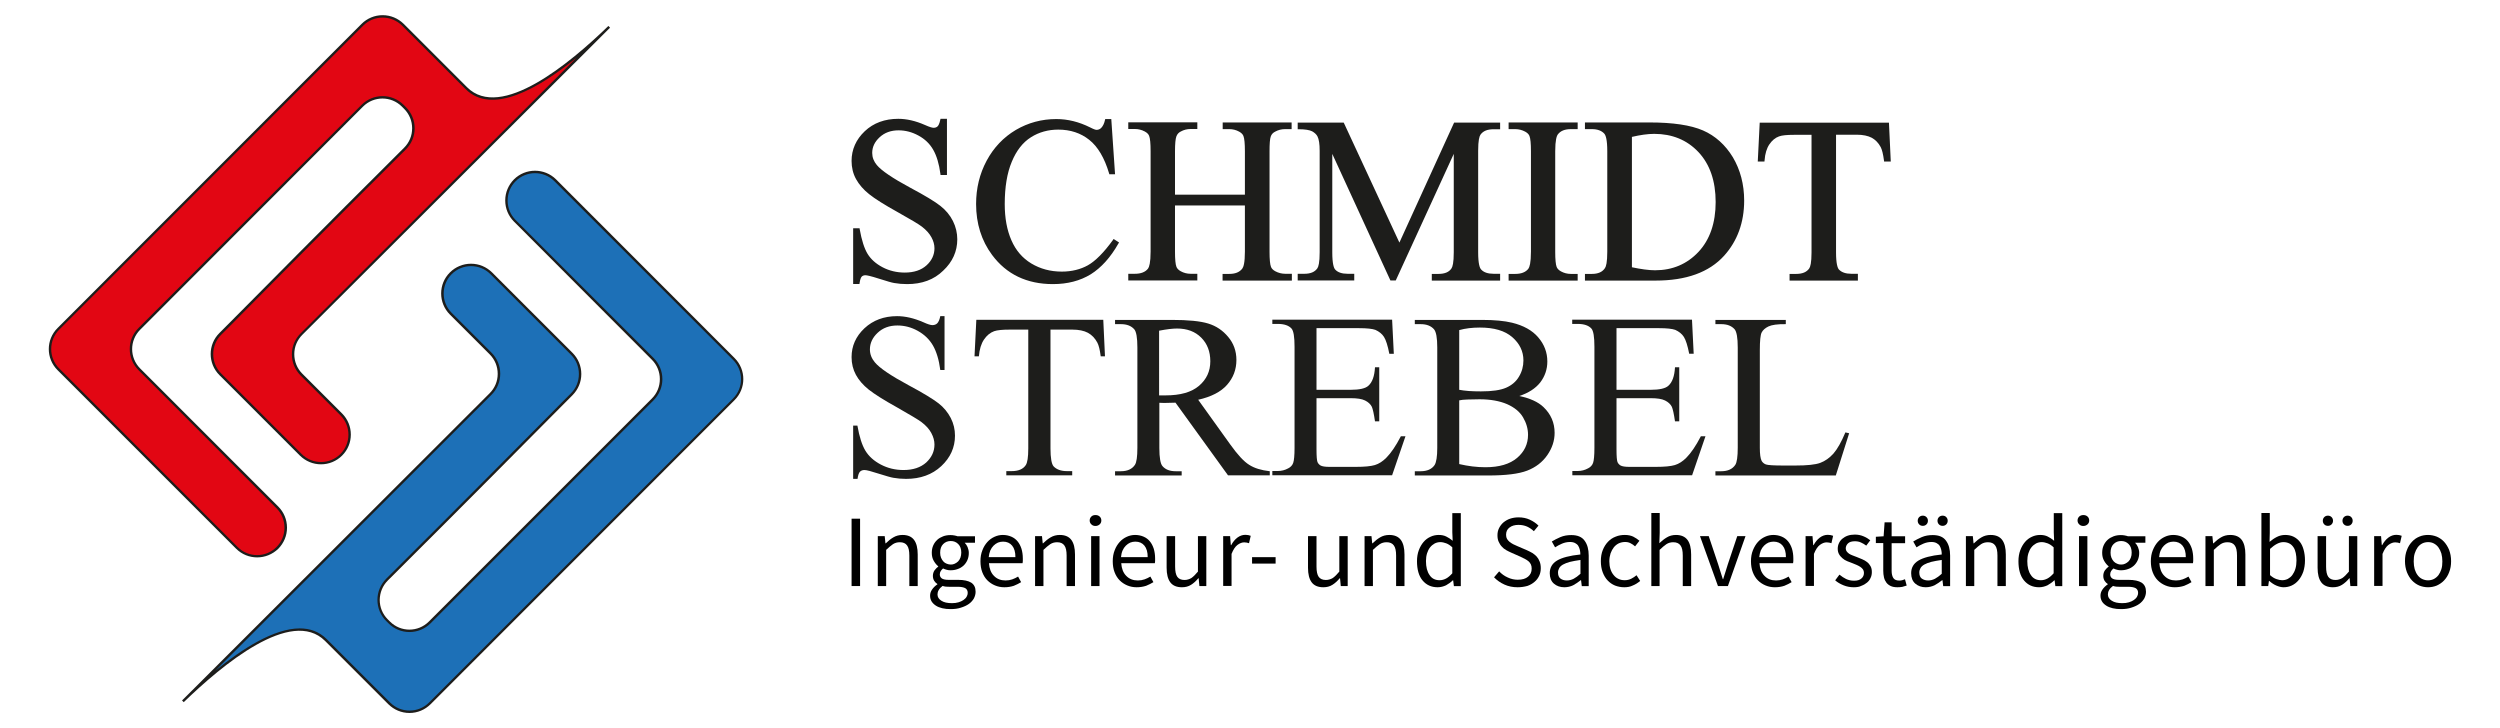 <?xml version="1.0" encoding="utf-8"?>
<svg xmlns="http://www.w3.org/2000/svg" height="60px" id="Ebene_1" style="enable-background:new 0 0 206 60;" version="1.1" viewBox="0 0 206 60" width="206px" x="0px" y="0px"> <style type="text/css"> .st0{fill:#E20613;} .st1{fill:#1D1D1B;} .st2{fill:#1D70B7;} </style> <g> <g> <g id="rot"> <g> <path class="st0" d="M22.85,45.15c0.92-0.92,0.92-2.41,0-3.34L11.48,30.43c-0.92-0.92-0.92-2.41,0-3.33L29.86,8.71 c0.92-0.92,2.41-0.92,3.33,0l0.19,0.19c0.92,0.92,0.92,2.42,0,3.34c-9.49,9.45-13.59,13.64-15.22,15.27 c-0.92,0.92-0.92,2.41,0,3.34l6.63,6.63c0.92,0.92,2.41,0.92,3.33,0l0,0c0.92-0.92,0.92-2.41,0-3.33l-3.28-3.28 c-0.93-0.93-0.92-2.43,0.01-3.35L50.19,2.21c-4.36,4.25-9.26,7.56-11.77,5.05L33.2,2.04c-0.92-0.92-2.41-0.92-3.33,0L4.81,27.09 c-0.92,0.92-0.92,2.41,0,3.33l14.71,14.72C20.44,46.06,21.93,46.06,22.85,45.15z"/> <path class="st1" d="M21.19,45.93c-0.63,0-1.26-0.24-1.74-0.72L4.74,30.5c-0.96-0.96-0.96-2.51,0-3.47L29.79,1.97 c0.46-0.46,1.08-0.72,1.74-0.72c0,0,0,0,0,0c0.66,0,1.27,0.26,1.74,0.72l5.22,5.22c2.77,2.77,8.48-1.98,11.64-5.05l0.14,0.14 L24.92,27.58c-0.43,0.43-0.67,0.99-0.67,1.6c0,0.61,0.23,1.18,0.66,1.61l3.28,3.28c0.96,0.96,0.96,2.52,0,3.47 c-0.46,0.46-1.08,0.72-1.74,0.72c-0.66,0-1.27-0.26-1.74-0.72l-6.63-6.63c-0.96-0.96-0.96-2.52,0-3.47 c0.42-0.42,1.02-1.02,1.83-1.84c2.23-2.25,6.37-6.44,13.39-13.43c0.43-0.43,0.66-0.99,0.66-1.6c0-0.6-0.23-1.17-0.66-1.6 l-0.19-0.19c-0.88-0.88-2.31-0.88-3.19,0L11.55,27.17c-0.88,0.88-0.88,2.31,0,3.19l11.38,11.38c0.46,0.46,0.72,1.08,0.72,1.74 c0,0.66-0.26,1.27-0.72,1.74l-0.07-0.07l0.07,0.07C22.44,45.69,21.82,45.93,21.19,45.93z M31.53,1.45c-0.6,0-1.17,0.23-1.6,0.66 L4.88,27.16C4,28.04,4,29.48,4.88,30.36l14.71,14.72c0.88,0.88,2.31,0.88,3.19,0c0.43-0.43,0.66-0.99,0.66-1.6 s-0.23-1.17-0.66-1.6L11.41,30.5c-0.96-0.96-0.96-2.52,0-3.47L29.79,8.64c0.96-0.96,2.51-0.96,3.47,0l0.19,0.19 c0.46,0.46,0.72,1.08,0.72,1.74c0,0.66-0.26,1.27-0.72,1.74c-7.02,6.99-11.16,11.18-13.39,13.43c-0.81,0.82-1.4,1.42-1.83,1.84 c-0.88,0.88-0.88,2.32,0,3.2l6.63,6.63c0.88,0.88,2.31,0.88,3.19,0c0.88-0.88,0.88-2.31,0-3.19l-3.28-3.28 c-0.47-0.47-0.72-1.09-0.72-1.74c0-0.66,0.26-1.28,0.73-1.74L47.52,4.74c-3.14,2.56-6.99,4.78-9.17,2.59l-5.22-5.22 C32.7,1.69,32.13,1.45,31.53,1.45C31.53,1.45,31.53,1.45,31.53,1.45z"/> </g> </g> <g id="blau"> <g> <path class="st2" d="M42.42,14.85c-0.92,0.92-0.92,2.41,0,3.34L53.8,29.57c0.92,0.92,0.92,2.41,0,3.33L35.41,51.29 c-0.92,0.92-2.41,0.92-3.33,0l-0.19-0.19c-0.92-0.92-0.92-2.42,0-3.34c9.49-9.45,13.59-13.64,15.22-15.27 c0.92-0.92,0.92-2.41,0-3.34l-6.63-6.63c-0.92-0.92-2.41-0.92-3.33,0l0,0c-0.92,0.92-0.92,2.41,0,3.33l3.28,3.28 c0.93,0.93,0.92,2.43-0.01,3.35L15.08,57.79c4.36-4.25,9.26-7.56,11.77-5.05l5.22,5.22c0.92,0.92,2.41,0.92,3.33,0l25.05-25.05 c0.92-0.92,0.92-2.41,0-3.33L45.75,14.86C44.83,13.94,43.34,13.94,42.42,14.85z"/> <path class="st1" d="M33.74,58.75C33.74,58.75,33.74,58.75,33.74,58.75c-0.66,0-1.27-0.26-1.74-0.72l-5.22-5.22 c-2.77-2.77-8.48,1.98-11.64,5.05l-0.14-0.14l25.34-25.31c0.43-0.43,0.67-0.99,0.67-1.6c0-0.61-0.23-1.18-0.66-1.61l-3.28-3.28 c-0.96-0.96-0.96-2.52,0-3.47c0.46-0.46,1.08-0.72,1.74-0.72c0.66,0,1.27,0.26,1.74,0.72l6.63,6.63 c0.46,0.46,0.72,1.08,0.72,1.74c0,0.66-0.26,1.27-0.72,1.74c-0.42,0.42-1.02,1.02-1.83,1.84c-2.23,2.25-6.37,6.44-13.39,13.43 c-0.43,0.43-0.66,0.99-0.67,1.6c0,0.6,0.23,1.17,0.66,1.6l0.19,0.19c0.88,0.88,2.31,0.88,3.19,0l18.38-18.38 c0.43-0.43,0.66-0.99,0.66-1.6c0-0.6-0.23-1.17-0.66-1.6L42.35,18.26c-0.46-0.46-0.72-1.08-0.72-1.74 c0-0.66,0.26-1.27,0.72-1.74l0,0c0.96-0.95,2.51-0.95,3.47,0L60.53,29.5c0.96,0.96,0.96,2.51,0,3.47L35.48,58.03 C35.01,58.49,34.4,58.75,33.74,58.75z M24.7,51.78c0.84,0,1.6,0.26,2.23,0.89l5.22,5.22c0.43,0.43,0.99,0.66,1.6,0.66 c0,0,0,0,0,0c0.6,0,1.17-0.23,1.6-0.66l25.05-25.05c0.88-0.88,0.88-2.31,0-3.19L45.68,14.93c-0.88-0.88-2.31-0.88-3.19,0l0,0 c-0.43,0.43-0.66,0.99-0.66,1.6c0,0.6,0.23,1.17,0.66,1.6L53.86,29.5c0.46,0.46,0.72,1.08,0.72,1.74c0,0.66-0.26,1.27-0.72,1.74 L35.48,51.36c-0.96,0.96-2.52,0.96-3.47,0l-0.19-0.19c-0.46-0.46-0.72-1.08-0.72-1.74c0-0.66,0.26-1.27,0.72-1.74 c7.02-6.99,11.16-11.18,13.39-13.43c0.81-0.82,1.4-1.42,1.83-1.84c0.43-0.43,0.66-0.99,0.66-1.6s-0.23-1.17-0.66-1.6l-6.63-6.63 c-0.88-0.88-2.31-0.88-3.19,0c-0.88,0.88-0.88,2.31,0,3.19l3.28,3.28c0.47,0.47,0.72,1.09,0.72,1.74c0,0.66-0.26,1.28-0.73,1.74 L17.75,55.26C19.99,53.43,22.6,51.78,24.7,51.78z"/> </g> </g> </g> <g> <g id="Strebel"> <path class="st1" d="M77.83,26.06v4.43h-0.35c-0.11-0.85-0.32-1.53-0.61-2.03c-0.29-0.5-0.71-0.9-1.25-1.2 c-0.54-0.3-1.1-0.44-1.68-0.44c-0.65,0-1.2,0.2-1.62,0.6c-0.43,0.4-0.64,0.86-0.64,1.37c0,0.39,0.14,0.75,0.41,1.07 c0.39,0.47,1.32,1.1,2.79,1.89c1.2,0.64,2.01,1.14,2.45,1.48c0.44,0.34,0.77,0.75,1.01,1.21c0.24,0.47,0.35,0.95,0.35,1.46 c0,0.97-0.38,1.81-1.13,2.51c-0.75,0.7-1.72,1.05-2.9,1.05c-0.37,0-0.72-0.03-1.05-0.09c-0.2-0.03-0.6-0.15-1.21-0.34 c-0.61-0.2-1-0.3-1.17-0.3c-0.16,0-0.28,0.05-0.37,0.14c-0.09,0.09-0.16,0.29-0.2,0.59H70.3v-4.39h0.35 c0.16,0.92,0.38,1.61,0.66,2.07c0.28,0.46,0.7,0.84,1.27,1.14c0.57,0.3,1.19,0.45,1.87,0.45c0.79,0,1.41-0.21,1.87-0.62 C76.77,37.69,77,37.2,77,36.63c0-0.32-0.09-0.63-0.26-0.95c-0.17-0.32-0.44-0.62-0.81-0.9c-0.25-0.19-0.92-0.59-2.01-1.21 c-1.1-0.61-1.87-1.1-2.34-1.47c-0.46-0.37-0.81-0.77-1.05-1.21c-0.24-0.44-0.36-0.93-0.36-1.46c0-0.92,0.35-1.71,1.06-2.38 c0.71-0.66,1.6-1,2.69-1c0.68,0,1.4,0.17,2.16,0.5c0.35,0.16,0.6,0.24,0.75,0.24c0.16,0,0.3-0.05,0.4-0.15 c0.1-0.1,0.19-0.29,0.25-0.59H77.83z"/> <path class="st1" d="M90.91,26.35l0.14,3.01H90.7c-0.07-0.53-0.16-0.91-0.28-1.13c-0.2-0.37-0.45-0.63-0.78-0.81 c-0.32-0.17-0.75-0.26-1.28-0.26h-1.8v9.79c0,0.79,0.09,1.28,0.25,1.47c0.24,0.26,0.61,0.4,1.1,0.4h0.44v0.35h-5.43v-0.35h0.45 c0.54,0,0.93-0.16,1.15-0.49c0.14-0.2,0.21-0.66,0.21-1.38v-9.79H83.2c-0.6,0-1.02,0.04-1.28,0.13 c-0.33,0.12-0.61,0.35-0.84,0.69c-0.23,0.34-0.37,0.8-0.42,1.38h-0.36l0.15-3.01H90.91z"/> <path class="st1" d="M104.61,39.17h-3.42l-4.33-5.99c-0.32,0.01-0.58,0.02-0.78,0.02c-0.08,0-0.17,0-0.26,0 c-0.09,0-0.19-0.01-0.29-0.01v3.72c0,0.81,0.09,1.31,0.26,1.5c0.24,0.28,0.6,0.42,1.08,0.42h0.5v0.35h-5.49v-0.35h0.48 c0.54,0,0.93-0.18,1.16-0.53c0.13-0.2,0.2-0.66,0.2-1.39v-8.28c0-0.81-0.09-1.31-0.26-1.5c-0.25-0.28-0.61-0.42-1.1-0.42h-0.48 v-0.35h4.67c1.36,0,2.36,0.1,3.01,0.3c0.65,0.2,1.19,0.56,1.64,1.1c0.45,0.53,0.68,1.17,0.68,1.9c0,0.79-0.26,1.47-0.77,2.05 c-0.51,0.58-1.31,0.99-2.38,1.23l2.64,3.68c0.6,0.84,1.12,1.41,1.56,1.68c0.43,0.28,1,0.45,1.7,0.53V39.17z M95.51,32.58 c0.12,0,0.22,0,0.31,0s0.16,0,0.22,0c1.22,0,2.14-0.26,2.76-0.79s0.93-1.2,0.93-2.02c0-0.8-0.25-1.45-0.75-1.95 c-0.5-0.5-1.16-0.75-1.99-0.75c-0.37,0-0.86,0.06-1.48,0.18V32.58z"/> <path class="st1" d="M108.48,27.05v5.07h2.81c0.73,0,1.22-0.11,1.46-0.33c0.33-0.29,0.51-0.8,0.55-1.53h0.35v4.46h-0.35 c-0.09-0.62-0.18-1.02-0.26-1.2c-0.11-0.22-0.3-0.39-0.56-0.52s-0.65-0.19-1.19-0.19h-2.81v4.22c0,0.57,0.03,0.91,0.08,1.04 c0.05,0.12,0.14,0.22,0.26,0.29c0.13,0.07,0.37,0.11,0.72,0.11h2.17c0.72,0,1.25-0.05,1.58-0.15c0.33-0.1,0.64-0.3,0.94-0.6 c0.39-0.39,0.79-0.98,1.2-1.77h0.38l-1.1,3.21h-9.87v-0.35h0.45c0.3,0,0.59-0.07,0.86-0.22c0.2-0.1,0.34-0.25,0.41-0.45 c0.07-0.2,0.11-0.61,0.11-1.24v-8.33c0-0.81-0.08-1.31-0.25-1.5c-0.23-0.25-0.6-0.38-1.13-0.38h-0.45v-0.35h9.87l0.14,2.81h-0.37 c-0.13-0.67-0.28-1.14-0.44-1.39c-0.16-0.25-0.4-0.44-0.71-0.58c-0.25-0.09-0.7-0.14-1.33-0.14H108.48z"/> <path class="st1" d="M125.19,32.63c0.89,0.19,1.55,0.49,1.99,0.91c0.61,0.58,0.92,1.29,0.92,2.13c0,0.64-0.2,1.25-0.6,1.83 c-0.4,0.58-0.96,1.01-1.66,1.28c-0.7,0.27-1.77,0.4-3.22,0.4h-6.04v-0.35h0.48c0.53,0,0.92-0.17,1.15-0.51 c0.14-0.22,0.22-0.69,0.22-1.41v-8.28c0-0.79-0.09-1.29-0.27-1.5c-0.25-0.28-0.61-0.42-1.1-0.42h-0.48v-0.35h5.53 c1.03,0,1.86,0.08,2.48,0.23c0.94,0.23,1.67,0.63,2.16,1.21c0.5,0.58,0.75,1.24,0.75,1.99c0,0.64-0.2,1.22-0.59,1.73 C126.52,32.01,125.95,32.38,125.19,32.63z M120.24,32.12c0.23,0.04,0.5,0.08,0.8,0.1c0.3,0.02,0.63,0.03,0.99,0.03 c0.92,0,1.61-0.1,2.07-0.3c0.46-0.2,0.82-0.5,1.06-0.91c0.25-0.41,0.37-0.86,0.37-1.34c0-0.75-0.31-1.39-0.92-1.92 c-0.61-0.53-1.5-0.79-2.67-0.79c-0.63,0-1.2,0.07-1.7,0.21V32.12z M120.24,38.24c0.73,0.17,1.45,0.26,2.16,0.26 c1.14,0,2.01-0.26,2.61-0.77c0.6-0.51,0.9-1.15,0.9-1.9c0-0.5-0.14-0.98-0.41-1.44c-0.27-0.46-0.71-0.82-1.32-1.09 c-0.61-0.26-1.37-0.4-2.27-0.4c-0.39,0-0.72,0.01-1,0.02c-0.28,0.01-0.5,0.03-0.67,0.07V38.24z"/> <path class="st1" d="M133.2,27.05v5.07h2.81c0.73,0,1.22-0.11,1.46-0.33c0.33-0.29,0.51-0.8,0.55-1.53h0.35v4.46h-0.35 c-0.09-0.62-0.18-1.02-0.26-1.2c-0.11-0.22-0.3-0.39-0.56-0.52c-0.26-0.13-0.65-0.19-1.19-0.19h-2.81v4.22 c0,0.57,0.03,0.91,0.08,1.04c0.05,0.12,0.14,0.22,0.26,0.29c0.13,0.07,0.37,0.11,0.72,0.11h2.17c0.72,0,1.25-0.05,1.58-0.15 c0.33-0.1,0.64-0.3,0.94-0.6c0.39-0.39,0.79-0.98,1.2-1.77h0.38l-1.1,3.21h-9.87v-0.35H130c0.3,0,0.59-0.07,0.86-0.22 c0.2-0.1,0.34-0.25,0.41-0.45c0.07-0.2,0.11-0.61,0.11-1.24v-8.33c0-0.81-0.08-1.31-0.25-1.5c-0.23-0.25-0.6-0.38-1.13-0.38 h-0.45v-0.35h9.87l0.14,2.81h-0.37c-0.13-0.67-0.28-1.14-0.44-1.39c-0.16-0.25-0.4-0.44-0.71-0.58c-0.25-0.09-0.7-0.14-1.33-0.14 H133.2z"/> <path class="st1" d="M152.06,35.63l0.31,0.07l-1.1,3.48h-9.92v-0.35h0.48c0.54,0,0.93-0.18,1.16-0.53c0.13-0.2,0.2-0.67,0.2-1.4 v-8.27c0-0.8-0.09-1.3-0.26-1.5c-0.25-0.28-0.61-0.42-1.1-0.42h-0.48v-0.35h5.8v0.35c-0.68-0.01-1.16,0.06-1.43,0.19 c-0.27,0.13-0.46,0.3-0.56,0.5c-0.1,0.2-0.15,0.68-0.15,1.45v8.05c0,0.52,0.05,0.88,0.15,1.08c0.08,0.13,0.19,0.23,0.35,0.29 c0.16,0.06,0.65,0.09,1.47,0.09h0.94c0.98,0,1.67-0.07,2.07-0.22c0.4-0.15,0.76-0.4,1.09-0.77 C151.4,37,151.73,36.42,152.06,35.63z"/> </g> <g id="Schmidt"> <g> <path class="st1" d="M77.94,9.91v4.43h-0.35c-0.11-0.85-0.32-1.53-0.61-2.03c-0.29-0.5-0.71-0.9-1.25-1.2 c-0.54-0.3-1.1-0.44-1.68-0.44c-0.66,0-1.2,0.2-1.63,0.6c-0.43,0.4-0.64,0.86-0.64,1.37c0,0.39,0.14,0.75,0.41,1.07 c0.39,0.47,1.32,1.1,2.79,1.89c1.2,0.64,2.01,1.14,2.45,1.48c0.44,0.34,0.78,0.75,1.01,1.21c0.24,0.47,0.35,0.95,0.35,1.46 c0,0.97-0.38,1.81-1.13,2.51c-0.75,0.7-1.72,1.05-2.91,1.05c-0.37,0-0.72-0.03-1.05-0.09c-0.2-0.03-0.6-0.15-1.21-0.34 c-0.61-0.2-1-0.3-1.17-0.3c-0.16,0-0.28,0.05-0.37,0.14c-0.09,0.09-0.16,0.29-0.2,0.59h-0.35v-4.39h0.35 c0.16,0.92,0.38,1.61,0.66,2.07c0.28,0.46,0.7,0.84,1.27,1.14c0.57,0.3,1.2,0.45,1.88,0.45c0.79,0,1.41-0.21,1.87-0.62 c0.46-0.42,0.69-0.91,0.69-1.47c0-0.31-0.09-0.63-0.26-0.95c-0.17-0.32-0.44-0.62-0.81-0.9c-0.25-0.19-0.92-0.59-2.01-1.21 c-1.1-0.61-1.88-1.1-2.34-1.47c-0.46-0.37-0.81-0.77-1.05-1.21c-0.24-0.44-0.36-0.93-0.36-1.46c0-0.92,0.35-1.71,1.06-2.38 c0.71-0.66,1.6-1,2.69-1c0.68,0,1.4,0.17,2.16,0.5c0.35,0.16,0.6,0.24,0.75,0.24c0.16,0,0.3-0.05,0.4-0.15 c0.1-0.1,0.19-0.29,0.25-0.59H77.94z"/> <path class="st1" d="M74.75,23.41c-0.38,0-0.73-0.03-1.07-0.09c-0.2-0.03-0.6-0.15-1.23-0.35c-0.75-0.24-1.03-0.29-1.14-0.29 c-0.13,0-0.23,0.04-0.3,0.11c-0.05,0.05-0.13,0.19-0.18,0.53l-0.01,0.08H70.3v-4.59h0.53l0.01,0.08 c0.16,0.9,0.38,1.59,0.65,2.03c0.27,0.44,0.68,0.81,1.23,1.1c0.55,0.29,1.17,0.44,1.83,0.44c0.76,0,1.36-0.2,1.8-0.6 c0.43-0.39,0.65-0.87,0.65-1.4c0-0.3-0.08-0.6-0.25-0.91c-0.17-0.31-0.43-0.6-0.78-0.87c-0.24-0.19-0.91-0.59-2-1.2 c-1.1-0.61-1.89-1.11-2.35-1.48c-0.47-0.37-0.83-0.79-1.08-1.24c-0.25-0.45-0.37-0.96-0.37-1.5c0-0.94,0.37-1.77,1.09-2.45 c0.72-0.68,1.65-1.02,2.76-1.02c0.69,0,1.43,0.17,2.2,0.51c0.42,0.19,0.62,0.23,0.71,0.23c0.14,0,0.25-0.04,0.33-0.12 c0.06-0.06,0.15-0.2,0.22-0.54l0.02-0.08h0.53v4.63H77.5l-0.01-0.09c-0.11-0.83-0.31-1.5-0.6-2c-0.28-0.49-0.69-0.88-1.21-1.16 c-0.53-0.29-1.08-0.43-1.64-0.43c-0.63,0-1.15,0.19-1.56,0.57c-0.41,0.38-0.61,0.81-0.61,1.29c0,0.37,0.13,0.7,0.38,1 c0.38,0.46,1.31,1.09,2.76,1.87c1.2,0.64,2.03,1.14,2.47,1.49c0.45,0.35,0.8,0.77,1.04,1.25c0.24,0.48,0.36,0.99,0.36,1.51 c0,0.99-0.39,1.86-1.16,2.58C76.96,23.05,75.96,23.41,74.75,23.41z M71.32,22.49c0.18,0,0.57,0.1,1.2,0.3 c0.61,0.2,1.01,0.31,1.2,0.34c0.32,0.06,0.67,0.08,1.03,0.08c1.15,0,2.11-0.35,2.84-1.03c0.73-0.68,1.1-1.5,1.1-2.44 c0-0.49-0.12-0.97-0.34-1.42c-0.23-0.45-0.56-0.85-0.98-1.18c-0.43-0.34-1.25-0.83-2.44-1.47c-1.49-0.8-2.41-1.43-2.82-1.91 c-0.28-0.34-0.43-0.72-0.43-1.13c0-0.54,0.23-1.02,0.67-1.44c0.45-0.42,1.01-0.63,1.69-0.63c0.59,0,1.18,0.15,1.73,0.46 c0.56,0.3,0.99,0.72,1.29,1.24c0.29,0.5,0.49,1.16,0.61,1.98h0.17v-4.24h-0.17c-0.07,0.28-0.15,0.46-0.26,0.56 c-0.12,0.11-0.28,0.17-0.47,0.17c-0.16,0-0.42-0.08-0.79-0.24c-0.75-0.33-1.46-0.49-2.12-0.49c-1.06,0-1.94,0.33-2.63,0.97 c-0.68,0.64-1.03,1.42-1.03,2.31c0,0.51,0.12,0.98,0.35,1.41c0.23,0.43,0.58,0.82,1.03,1.18c0.46,0.36,1.24,0.85,2.33,1.46 c1.11,0.62,1.77,1.02,2.02,1.21c0.37,0.28,0.66,0.6,0.83,0.93c0.18,0.33,0.27,0.67,0.27,1c0,0.59-0.24,1.11-0.72,1.55 c-0.47,0.43-1.12,0.65-1.93,0.65c-0.69,0-1.34-0.16-1.92-0.47c-0.58-0.31-1.02-0.7-1.31-1.17c-0.27-0.45-0.5-1.13-0.66-2.02 h-0.17v4.2h0.17c0.05-0.27,0.12-0.46,0.22-0.56C70.99,22.55,71.14,22.49,71.32,22.49z"/> </g> <g> <path class="st1" d="M91.48,9.91l0.29,4.36h-0.29c-0.39-1.3-0.95-2.24-1.67-2.82c-0.72-0.57-1.59-0.86-2.61-0.86 c-0.85,0-1.62,0.22-2.31,0.65c-0.69,0.43-1.23,1.12-1.62,2.07c-0.39,0.95-0.59,2.12-0.59,3.53c0,1.16,0.19,2.16,0.56,3.02 c0.37,0.85,0.93,1.5,1.68,1.96c0.75,0.45,1.6,0.68,2.56,0.68c0.83,0,1.57-0.18,2.2-0.53c0.64-0.36,1.34-1.06,2.1-2.12l0.29,0.19 c-0.64,1.14-1.39,1.98-2.25,2.5c-0.86,0.53-1.87,0.79-3.05,0.79c-2.12,0-3.77-0.79-4.93-2.36c-0.87-1.17-1.3-2.55-1.3-4.14 c0-1.28,0.29-2.45,0.86-3.53c0.57-1.07,1.36-1.9,2.37-2.49c1.01-0.59,2.1-0.88,3.29-0.88c0.93,0,1.84,0.23,2.74,0.68 c0.26,0.14,0.45,0.21,0.57,0.21c0.17,0,0.32-0.06,0.44-0.18c0.16-0.17,0.28-0.41,0.35-0.71H91.48z"/> <path class="st1" d="M86.76,23.41c-2.15,0-3.83-0.81-5.01-2.4c-0.88-1.18-1.32-2.6-1.32-4.2c0-1.29,0.29-2.49,0.87-3.57 c0.58-1.08,1.39-1.93,2.4-2.53c1.02-0.6,2.14-0.9,3.34-0.9c0.94,0,1.87,0.23,2.79,0.69c0.31,0.16,0.46,0.2,0.52,0.2 c0.15,0,0.27-0.05,0.38-0.15c0.15-0.15,0.26-0.38,0.32-0.66l0.02-0.08h0.5l0.31,4.55h-0.47l-0.02-0.07 c-0.38-1.28-0.93-2.21-1.64-2.77c-0.7-0.56-1.56-0.84-2.55-0.84c-0.83,0-1.59,0.21-2.25,0.63c-0.67,0.42-1.2,1.1-1.58,2.02 c-0.39,0.93-0.58,2.1-0.58,3.49c0,1.14,0.18,2.14,0.55,2.98c0.36,0.83,0.91,1.47,1.64,1.91c0.73,0.44,1.57,0.67,2.51,0.67 c0.81,0,1.54-0.18,2.15-0.52c0.62-0.35,1.32-1.05,2.07-2.09l0.05-0.08l0.45,0.29l-0.05,0.08c-0.65,1.15-1.42,2-2.28,2.54 C89,23.14,87.96,23.41,86.76,23.41z M87.05,10.01c-1.17,0-2.26,0.29-3.24,0.87c-0.98,0.58-1.77,1.4-2.33,2.45 c-0.56,1.05-0.85,2.22-0.85,3.48c0,1.56,0.43,2.93,1.28,4.08c1.14,1.54,2.77,2.32,4.85,2.32c1.15,0,2.16-0.26,3-0.78 c0.82-0.51,1.55-1.31,2.17-2.39l-0.14-0.09c-0.75,1.02-1.45,1.72-2.08,2.07c-0.65,0.36-1.41,0.55-2.25,0.55 c-0.97,0-1.85-0.23-2.61-0.69c-0.76-0.46-1.34-1.14-1.72-2c-0.38-0.86-0.57-1.89-0.57-3.05c0-1.41,0.2-2.61,0.6-3.56 c0.4-0.96,0.96-1.67,1.66-2.11c0.7-0.44,1.49-0.66,2.36-0.66c1.03,0,1.93,0.3,2.67,0.88c0.72,0.57,1.29,1.51,1.69,2.8h0.12 l-0.28-4.16h-0.16c-0.08,0.28-0.19,0.51-0.36,0.68c-0.15,0.14-0.32,0.21-0.51,0.21c-0.13,0-0.33-0.07-0.61-0.22 C88.86,10.24,87.95,10.01,87.05,10.01z"/> </g> <g> <path class="st1" d="M96.72,16.15h5.95v-3.67c0-0.66-0.04-1.09-0.12-1.29c-0.06-0.16-0.2-0.29-0.4-0.41 c-0.27-0.15-0.56-0.23-0.86-0.23h-0.45v-0.35h5.48v0.35h-0.45c-0.3,0-0.59,0.07-0.86,0.22c-0.2,0.1-0.34,0.25-0.41,0.46 c-0.07,0.2-0.11,0.62-0.11,1.25v8.27c0,0.65,0.04,1.08,0.12,1.29c0.06,0.16,0.19,0.29,0.39,0.41c0.28,0.15,0.57,0.23,0.87,0.23 h0.45v0.35h-5.48v-0.35h0.45c0.52,0,0.9-0.15,1.14-0.46c0.16-0.2,0.24-0.69,0.24-1.46v-3.9h-5.95v3.9 c0,0.65,0.04,1.08,0.12,1.29c0.06,0.16,0.2,0.29,0.4,0.41c0.27,0.15,0.56,0.23,0.86,0.23h0.46v0.35h-5.49v-0.35h0.45 c0.53,0,0.91-0.15,1.15-0.46c0.15-0.2,0.23-0.69,0.23-1.46v-8.27c0-0.66-0.04-1.09-0.12-1.29c-0.06-0.16-0.19-0.29-0.39-0.41 c-0.28-0.15-0.57-0.23-0.87-0.23h-0.45v-0.35h5.49v0.35H98.1c-0.3,0-0.59,0.07-0.86,0.22c-0.2,0.1-0.33,0.25-0.41,0.46 c-0.08,0.2-0.11,0.62-0.11,1.25V16.15z"/> <path class="st1" d="M106.42,23.12h-5.68v-0.55h0.55c0.5,0,0.84-0.14,1.07-0.43c0.1-0.13,0.22-0.47,0.22-1.4v-3.81h-5.76v3.81 c0,0.63,0.04,1.05,0.12,1.25c0.05,0.13,0.17,0.26,0.35,0.36c0.25,0.14,0.53,0.21,0.81,0.21h0.56v0.55h-5.69v-0.55h0.55 c0.49,0,0.86-0.14,1.08-0.43c0.09-0.12,0.21-0.47,0.21-1.4v-8.27c0-0.64-0.04-1.06-0.12-1.26c-0.05-0.14-0.17-0.26-0.35-0.36 c-0.26-0.14-0.54-0.21-0.82-0.21h-0.55v-0.55h5.69v0.55H98.1c-0.28,0-0.56,0.07-0.81,0.21c-0.18,0.09-0.29,0.22-0.36,0.41 c-0.07,0.19-0.11,0.6-0.11,1.22v3.57h5.76v-3.57c0-0.64-0.04-1.06-0.12-1.26c-0.05-0.14-0.17-0.26-0.35-0.36 c-0.25-0.14-0.53-0.21-0.81-0.21h-0.55v-0.55h5.68v0.55h-0.55c-0.28,0-0.56,0.07-0.81,0.21c-0.18,0.09-0.3,0.22-0.36,0.4 c-0.07,0.19-0.1,0.6-0.1,1.22v8.27c0,0.63,0.04,1.05,0.12,1.25c0.05,0.14,0.17,0.26,0.35,0.36c0.26,0.14,0.54,0.21,0.82,0.21 h0.55V23.12z M100.94,22.92h5.29v-0.15h-0.36c-0.32,0-0.63-0.08-0.92-0.24c-0.22-0.13-0.36-0.28-0.43-0.46 c-0.09-0.22-0.13-0.65-0.13-1.32v-8.27c0-0.65,0.04-1.07,0.11-1.29c0.08-0.23,0.24-0.4,0.46-0.51c0.28-0.15,0.59-0.23,0.9-0.23 h0.36V10.3h-5.29v0.15h0.36c0.32,0,0.62,0.08,0.91,0.24c0.22,0.12,0.37,0.28,0.44,0.46c0.09,0.22,0.13,0.66,0.13,1.33v3.77 h-6.15v-3.77c0-0.65,0.04-1.07,0.12-1.29c0.08-0.23,0.24-0.4,0.45-0.51c0.28-0.15,0.59-0.23,0.91-0.23h0.37V10.3h-5.3v0.15h0.36 c0.32,0,0.63,0.08,0.92,0.24c0.22,0.13,0.36,0.28,0.43,0.46c0.09,0.22,0.13,0.66,0.13,1.33v8.27c0,0.8-0.08,1.29-0.25,1.51 c-0.26,0.33-0.67,0.5-1.23,0.5h-0.36v0.15h5.3v-0.15H98.1c-0.32,0-0.62-0.08-0.91-0.24c-0.22-0.12-0.37-0.28-0.44-0.46 c-0.09-0.22-0.13-0.65-0.13-1.32v-4h6.15v4c0,0.8-0.08,1.29-0.26,1.52c-0.26,0.33-0.67,0.5-1.22,0.5h-0.36V22.92z"/> </g> <g> <path class="st1" d="M114.64,23.02l-4.95-10.78v8.56c0,0.79,0.09,1.28,0.26,1.47c0.23,0.26,0.6,0.4,1.11,0.4h0.45v0.35h-4.46 v-0.35h0.45c0.54,0,0.93-0.16,1.15-0.49c0.14-0.2,0.21-0.66,0.21-1.38v-8.37c0-0.57-0.06-0.98-0.19-1.23 c-0.09-0.18-0.25-0.34-0.49-0.46c-0.24-0.12-0.62-0.18-1.14-0.18v-0.35h3.63l4.65,10.03l4.57-10.03h3.63v0.35h-0.44 c-0.55,0-0.94,0.16-1.16,0.49c-0.14,0.2-0.21,0.66-0.21,1.38v8.37c0,0.79,0.09,1.28,0.26,1.47c0.23,0.26,0.6,0.4,1.11,0.4h0.44 v0.35h-5.44v-0.35h0.45c0.55,0,0.93-0.16,1.15-0.49c0.14-0.2,0.21-0.66,0.21-1.38v-8.56l-4.94,10.78H114.64z"/> <path class="st1" d="M123.62,23.12h-5.64v-0.55h0.55c0.52,0,0.87-0.15,1.07-0.45c0.09-0.13,0.19-0.46,0.19-1.33v-8.11 l-4.78,10.43h-0.44l-4.79-10.43v8.11c0,0.95,0.13,1.29,0.23,1.41c0.21,0.24,0.56,0.36,1.03,0.36h0.55v0.55h-4.66v-0.55h0.55 c0.51,0,0.86-0.15,1.07-0.45c0.09-0.13,0.19-0.46,0.19-1.32v-8.37c0-0.55-0.06-0.95-0.18-1.18c-0.08-0.16-0.23-0.3-0.44-0.42 c-0.22-0.11-0.59-0.17-1.09-0.17h-0.1v-0.55h3.79l0.03,0.06l4.56,9.83l4.51-9.89h3.79v0.55h-0.54c-0.52,0-0.87,0.15-1.08,0.45 c-0.09,0.13-0.19,0.46-0.19,1.32v8.37c0,0.95,0.13,1.29,0.24,1.41c0.21,0.24,0.56,0.36,1.03,0.36h0.54V23.12z M118.18,22.92 h5.25v-0.15h-0.35c-0.53,0-0.93-0.14-1.18-0.43c-0.19-0.22-0.29-0.72-0.29-1.54v-8.37c0-0.75,0.07-1.22,0.23-1.44 c0.25-0.35,0.66-0.53,1.24-0.53h0.35V10.3h-3.47l-4.64,10.16L110.6,10.3h-3.47v0.15c0.49,0.01,0.85,0.07,1.09,0.19 c0.25,0.13,0.43,0.3,0.53,0.5c0.13,0.27,0.2,0.68,0.2,1.27v8.37c0,0.75-0.07,1.21-0.23,1.44c-0.25,0.35-0.66,0.53-1.23,0.53 h-0.36v0.15h4.27v-0.15h-0.36c-0.53,0-0.93-0.14-1.18-0.43c-0.19-0.22-0.28-0.72-0.28-1.54v-9.01l5.11,11.13h0.19l5.1-11.14 v9.01c0,0.75-0.07,1.22-0.23,1.44c-0.24,0.35-0.65,0.53-1.23,0.53h-0.36V22.92z"/> </g> <g> <path class="st1" d="M129.9,22.67v0.35h-5.49v-0.35h0.45c0.53,0,0.91-0.15,1.15-0.46c0.15-0.2,0.23-0.69,0.23-1.46v-8.28 c0-0.65-0.04-1.08-0.12-1.29c-0.06-0.16-0.19-0.29-0.39-0.41c-0.28-0.15-0.57-0.23-0.87-0.23h-0.45v-0.35h5.49v0.35h-0.46 c-0.52,0-0.9,0.15-1.14,0.46c-0.16,0.2-0.24,0.69-0.24,1.46v8.28c0,0.65,0.04,1.08,0.12,1.29c0.06,0.16,0.2,0.29,0.4,0.41 c0.27,0.15,0.56,0.23,0.86,0.23H129.9z"/> <path class="st1" d="M130,23.12h-5.69v-0.55h0.55c0.49,0,0.86-0.14,1.08-0.43c0.09-0.12,0.21-0.47,0.21-1.4v-8.28 c0-0.63-0.04-1.05-0.12-1.25c-0.05-0.14-0.17-0.26-0.35-0.36c-0.26-0.14-0.54-0.21-0.82-0.21h-0.55v-0.55H130v0.55h-0.56 c-0.49,0-0.85,0.14-1.07,0.43c-0.1,0.13-0.22,0.47-0.22,1.4v8.28c0,0.63,0.04,1.05,0.12,1.25c0.05,0.13,0.17,0.26,0.35,0.36 c0.25,0.14,0.53,0.21,0.81,0.21H130V23.12z M124.51,22.92h5.3v-0.15h-0.37c-0.32,0-0.62-0.08-0.91-0.24 c-0.22-0.12-0.37-0.28-0.44-0.46c-0.09-0.22-0.13-0.65-0.13-1.32v-8.28c0-0.8,0.08-1.29,0.26-1.52c0.26-0.33,0.67-0.5,1.22-0.5 h0.37V10.3h-5.3v0.15h0.36c0.32,0,0.63,0.08,0.92,0.24c0.22,0.13,0.36,0.28,0.43,0.46c0.09,0.22,0.13,0.65,0.13,1.32v8.28 c0,0.8-0.08,1.29-0.25,1.51c-0.26,0.33-0.67,0.5-1.23,0.5h-0.36V22.92z"/> </g> <g> <path class="st1" d="M130.7,23.02v-0.35h0.48c0.54,0,0.93-0.17,1.15-0.52c0.14-0.21,0.21-0.67,0.21-1.4v-8.28 c0-0.8-0.09-1.3-0.26-1.5c-0.25-0.28-0.61-0.42-1.1-0.42h-0.48v-0.35h5.22c1.92,0,3.37,0.22,4.37,0.65 c1,0.43,1.8,1.16,2.41,2.17c0.61,1.01,0.91,2.19,0.91,3.52c0,1.78-0.54,3.27-1.63,4.47c-1.22,1.34-3.07,2-5.56,2H130.7z M134.36,22.1c0.8,0.18,1.47,0.26,2.01,0.26c1.46,0,2.67-0.51,3.64-1.54c0.96-1.03,1.45-2.42,1.45-4.18 c0-1.77-0.48-3.17-1.45-4.19c-0.96-1.02-2.2-1.53-3.71-1.53c-0.57,0-1.21,0.09-1.94,0.27V22.1z"/> <path class="st1" d="M136.43,23.12h-5.83v-0.55h0.58c0.51,0,0.86-0.16,1.07-0.48c0.09-0.13,0.19-0.47,0.19-1.35v-8.28 c0-0.96-0.13-1.31-0.24-1.44c-0.22-0.25-0.57-0.38-1.02-0.38h-0.58v-0.55h5.32c1.92,0,3.4,0.22,4.41,0.66 c1.01,0.44,1.84,1.19,2.46,2.21c0.61,1.03,0.93,2.23,0.93,3.57c0,1.8-0.56,3.33-1.65,4.54 C140.83,22.44,138.94,23.12,136.43,23.12z M130.8,22.92h5.63c2.45,0,4.29-0.66,5.48-1.97c1.06-1.17,1.6-2.65,1.6-4.4 c0-1.31-0.3-2.47-0.9-3.47c-0.59-0.99-1.39-1.71-2.37-2.13c-0.98-0.43-2.44-0.64-4.33-0.64h-5.12v0.15h0.38 c0.51,0,0.91,0.15,1.17,0.45c0.2,0.22,0.29,0.74,0.29,1.57v8.28c0,0.75-0.07,1.23-0.22,1.45c-0.24,0.37-0.66,0.56-1.23,0.56 h-0.38V22.92z M136.38,22.46c-0.55,0-1.23-0.09-2.03-0.27l-0.08-0.02V11.12l0.07-0.02c0.73-0.18,1.39-0.28,1.96-0.28 c1.53,0,2.81,0.53,3.79,1.56c0.98,1.03,1.47,2.47,1.47,4.25c0,1.78-0.5,3.2-1.47,4.24C139.11,21.93,137.86,22.46,136.38,22.46z M134.46,22.02c0.76,0.16,1.4,0.25,1.92,0.25c1.43,0,2.63-0.51,3.57-1.51c0.94-1,1.42-2.39,1.42-4.11 c0-1.74-0.48-3.12-1.42-4.12c-0.94-1-2.17-1.5-3.64-1.5c-0.54,0-1.16,0.09-1.84,0.25V22.02z"/> </g> <g> <path class="st1" d="M155.55,10.21l0.14,3.01h-0.36c-0.07-0.53-0.16-0.91-0.28-1.13c-0.2-0.37-0.46-0.63-0.78-0.81 c-0.32-0.17-0.75-0.26-1.28-0.26h-1.81v9.79c0,0.79,0.09,1.28,0.26,1.47c0.24,0.26,0.61,0.4,1.11,0.4h0.44v0.35h-5.43v-0.35 h0.45c0.54,0,0.93-0.16,1.15-0.49c0.14-0.2,0.21-0.66,0.21-1.38v-9.79h-1.54c-0.6,0-1.02,0.04-1.28,0.13 c-0.33,0.12-0.61,0.35-0.84,0.69c-0.23,0.34-0.37,0.8-0.42,1.38h-0.36l0.15-3.01H155.55z"/> <path class="st1" d="M153.09,23.12h-5.63v-0.55h0.55c0.51,0,0.86-0.15,1.07-0.45c0.09-0.13,0.19-0.46,0.19-1.32v-9.69h-1.44 c-0.59,0-1,0.04-1.24,0.13c-0.31,0.11-0.57,0.33-0.79,0.65c-0.22,0.32-0.36,0.77-0.4,1.33l-0.01,0.09h-0.55l0.16-3.2h10.65 l0.15,3.2h-0.55l-0.01-0.09c-0.07-0.52-0.16-0.89-0.27-1.1c-0.19-0.35-0.43-0.6-0.74-0.77c-0.31-0.16-0.72-0.25-1.23-0.25h-1.71 v9.69c0,0.95,0.13,1.29,0.23,1.41c0.22,0.24,0.57,0.36,1.03,0.36h0.54V23.12z M147.65,22.92h5.24v-0.15h-0.35 c-0.52,0-0.92-0.14-1.18-0.43c-0.19-0.22-0.28-0.72-0.28-1.54v-9.89h1.9c0.54,0,0.99,0.09,1.33,0.27 c0.34,0.18,0.62,0.47,0.82,0.85c0.12,0.23,0.21,0.58,0.28,1.08h0.17l-0.13-2.81h-10.28l-0.14,2.81h0.17 c0.05-0.55,0.2-1,0.42-1.34c0.24-0.36,0.54-0.6,0.89-0.73c0.27-0.09,0.69-0.14,1.31-0.14h1.64v9.89c0,0.75-0.07,1.21-0.23,1.44 c-0.25,0.35-0.66,0.53-1.23,0.53h-0.36V22.92z"/> </g> </g> <g> <path d="M70.17,48.29v-5.55h0.7v5.55H70.17z"/> <path d="M72.33,48.29v-4.11h0.57l0.06,0.59h0.03c0.2-0.2,0.4-0.36,0.62-0.49c0.22-0.13,0.47-0.2,0.76-0.2 c0.43,0,0.75,0.14,0.95,0.41c0.2,0.27,0.3,0.67,0.3,1.2v2.6h-0.69v-2.51c0-0.39-0.06-0.67-0.19-0.84 c-0.12-0.17-0.32-0.26-0.59-0.26c-0.21,0-0.4,0.05-0.57,0.16c-0.16,0.11-0.35,0.27-0.56,0.47v2.98H72.33z"/> <path d="M78.34,50.19c-0.25,0-0.48-0.02-0.69-0.07c-0.21-0.05-0.39-0.12-0.54-0.22c-0.15-0.1-0.26-0.21-0.35-0.35 c-0.08-0.14-0.12-0.29-0.12-0.47c0-0.17,0.05-0.34,0.16-0.5c0.11-0.16,0.25-0.3,0.44-0.43v-0.03c-0.1-0.06-0.19-0.15-0.26-0.26 c-0.07-0.11-0.11-0.25-0.11-0.41c0-0.17,0.05-0.33,0.14-0.46c0.1-0.13,0.2-0.23,0.3-0.3v-0.03c-0.14-0.11-0.26-0.26-0.37-0.45 s-0.16-0.41-0.16-0.66c0-0.23,0.04-0.43,0.12-0.61c0.08-0.18,0.19-0.33,0.33-0.46c0.14-0.13,0.31-0.22,0.49-0.29 c0.19-0.07,0.39-0.1,0.6-0.1c0.11,0,0.22,0.01,0.32,0.03c0.1,0.02,0.19,0.04,0.27,0.07h1.43v0.53h-0.85 c0.1,0.1,0.18,0.22,0.24,0.36c0.06,0.15,0.1,0.31,0.1,0.48c0,0.22-0.04,0.42-0.12,0.6c-0.08,0.18-0.19,0.33-0.32,0.45 c-0.14,0.12-0.29,0.22-0.48,0.28c-0.18,0.07-0.38,0.1-0.59,0.1c-0.1,0-0.21-0.01-0.31-0.04c-0.11-0.03-0.21-0.06-0.3-0.11 c-0.07,0.06-0.14,0.13-0.19,0.21c-0.05,0.08-0.08,0.17-0.08,0.28c0,0.13,0.05,0.24,0.15,0.32c0.1,0.08,0.29,0.13,0.57,0.13h0.79 c0.48,0,0.84,0.08,1.08,0.23c0.24,0.16,0.36,0.4,0.36,0.75c0,0.19-0.05,0.37-0.14,0.55c-0.1,0.17-0.23,0.32-0.41,0.45 c-0.18,0.13-0.4,0.23-0.66,0.31C78.95,50.15,78.66,50.19,78.34,50.19z M78.44,49.7c0.2,0,0.38-0.02,0.54-0.07 c0.16-0.05,0.3-0.11,0.41-0.19c0.11-0.08,0.2-0.16,0.26-0.27c0.06-0.1,0.09-0.21,0.09-0.31c0-0.19-0.07-0.32-0.21-0.4 c-0.14-0.07-0.35-0.11-0.62-0.11H78.2c-0.08,0-0.16,0-0.26-0.01c-0.09-0.01-0.18-0.03-0.27-0.06c-0.15,0.11-0.25,0.22-0.32,0.34 c-0.07,0.12-0.1,0.24-0.1,0.36c0,0.22,0.11,0.39,0.32,0.52C77.78,49.64,78.07,49.7,78.44,49.7z M78.34,46.52 c0.12,0,0.23-0.02,0.33-0.07s0.2-0.11,0.28-0.19c0.08-0.08,0.14-0.19,0.19-0.31c0.04-0.12,0.07-0.26,0.07-0.41 c0-0.3-0.08-0.54-0.25-0.71c-0.17-0.17-0.37-0.25-0.62-0.25c-0.24,0-0.45,0.08-0.62,0.25c-0.17,0.17-0.25,0.4-0.25,0.71 c0,0.15,0.02,0.29,0.07,0.41c0.05,0.12,0.11,0.22,0.19,0.31s0.17,0.15,0.28,0.19S78.22,46.52,78.34,46.52z"/> <path d="M82.76,48.39c-0.28,0-0.53-0.05-0.77-0.15c-0.24-0.1-0.45-0.24-0.63-0.42c-0.18-0.18-0.32-0.41-0.42-0.67 c-0.1-0.26-0.15-0.57-0.15-0.9c0-0.34,0.05-0.64,0.16-0.91c0.1-0.27,0.24-0.49,0.41-0.68c0.17-0.19,0.37-0.33,0.59-0.43 c0.22-0.1,0.45-0.15,0.68-0.15c0.26,0,0.49,0.05,0.7,0.14c0.21,0.09,0.38,0.22,0.52,0.39c0.14,0.17,0.24,0.37,0.32,0.61 c0.07,0.24,0.11,0.5,0.11,0.79c0,0.07,0,0.15,0,0.22c0,0.07-0.01,0.13-0.02,0.18h-2.77c0.03,0.44,0.16,0.79,0.41,1.04 c0.25,0.26,0.57,0.38,0.96,0.38c0.2,0,0.38-0.03,0.55-0.09c0.17-0.06,0.33-0.14,0.48-0.23l0.25,0.46 c-0.18,0.11-0.38,0.21-0.6,0.3C83.29,48.35,83.04,48.39,82.76,48.39z M81.47,45.91h2.2c0-0.42-0.09-0.73-0.27-0.95 c-0.18-0.22-0.43-0.33-0.75-0.33c-0.15,0-0.29,0.03-0.42,0.08c-0.13,0.06-0.25,0.14-0.36,0.25c-0.11,0.11-0.2,0.24-0.27,0.4 C81.54,45.52,81.49,45.7,81.47,45.91z"/> <path d="M85.29,48.29v-4.11h0.57l0.06,0.59h0.03c0.2-0.2,0.4-0.36,0.62-0.49c0.22-0.13,0.47-0.2,0.76-0.2 c0.43,0,0.75,0.14,0.95,0.41c0.2,0.27,0.3,0.67,0.3,1.2v2.6h-0.69v-2.51c0-0.39-0.06-0.67-0.19-0.84 c-0.12-0.17-0.32-0.26-0.59-0.26c-0.21,0-0.4,0.05-0.57,0.16c-0.16,0.11-0.35,0.27-0.56,0.47v2.98H85.29z"/> <path d="M90.27,43.34c-0.14,0-0.25-0.04-0.34-0.13c-0.09-0.08-0.14-0.19-0.14-0.32c0-0.14,0.05-0.24,0.14-0.33 s0.21-0.12,0.34-0.12c0.14,0,0.25,0.04,0.34,0.12c0.09,0.08,0.14,0.19,0.14,0.33c0,0.13-0.05,0.24-0.14,0.32 C90.52,43.29,90.4,43.34,90.27,43.34z M89.91,48.29v-4.11h0.69v4.11H89.91z"/> <path d="M93.66,48.39c-0.28,0-0.53-0.05-0.77-0.15c-0.24-0.1-0.45-0.24-0.63-0.42c-0.18-0.18-0.32-0.41-0.42-0.67 c-0.1-0.26-0.15-0.57-0.15-0.9c0-0.34,0.05-0.64,0.16-0.91c0.1-0.27,0.24-0.49,0.41-0.68c0.17-0.19,0.37-0.33,0.59-0.43 c0.22-0.1,0.45-0.15,0.68-0.15c0.26,0,0.49,0.05,0.7,0.14c0.21,0.09,0.38,0.22,0.52,0.39c0.14,0.17,0.24,0.37,0.32,0.61 c0.07,0.24,0.11,0.5,0.11,0.79c0,0.07,0,0.15,0,0.22c0,0.07-0.01,0.13-0.02,0.18h-2.77c0.03,0.44,0.16,0.79,0.41,1.04 c0.25,0.26,0.57,0.38,0.96,0.38c0.2,0,0.38-0.03,0.55-0.09c0.17-0.06,0.33-0.14,0.48-0.23l0.25,0.46 c-0.18,0.11-0.38,0.21-0.6,0.3C94.19,48.35,93.94,48.39,93.66,48.39z M92.37,45.91h2.2c0-0.42-0.09-0.73-0.27-0.95 c-0.18-0.22-0.43-0.33-0.75-0.33c-0.15,0-0.29,0.03-0.42,0.08c-0.13,0.06-0.25,0.14-0.36,0.25c-0.11,0.11-0.2,0.24-0.27,0.4 C92.43,45.52,92.39,45.7,92.37,45.91z"/> <path d="M97.39,48.39c-0.44,0-0.76-0.14-0.96-0.41c-0.2-0.27-0.3-0.67-0.3-1.2v-2.6h0.7v2.51c0,0.39,0.06,0.67,0.18,0.84 c0.12,0.17,0.32,0.26,0.59,0.26c0.21,0,0.4-0.06,0.57-0.16c0.16-0.11,0.34-0.29,0.54-0.53v-2.92h0.69v4.11h-0.57l-0.06-0.64 h-0.03c-0.19,0.23-0.39,0.41-0.6,0.54C97.92,48.33,97.67,48.39,97.39,48.39z"/> <path d="M100.79,48.29v-4.11h0.57l0.06,0.74h0.03c0.14-0.26,0.31-0.47,0.51-0.62c0.2-0.15,0.42-0.23,0.66-0.23 c0.16,0,0.31,0.03,0.44,0.08l-0.14,0.61c-0.07-0.02-0.13-0.04-0.19-0.05s-0.13-0.02-0.21-0.02c-0.17,0-0.36,0.07-0.55,0.21 c-0.19,0.14-0.35,0.39-0.49,0.74v2.64H100.79z"/> <path d="M103.17,46.44v-0.53h1.94v0.53H103.17z"/> <path d="M109.04,48.39c-0.44,0-0.76-0.14-0.96-0.41c-0.2-0.27-0.3-0.67-0.3-1.2v-2.6h0.7v2.51c0,0.39,0.06,0.67,0.18,0.84 c0.12,0.17,0.32,0.26,0.59,0.26c0.21,0,0.4-0.06,0.57-0.16c0.16-0.11,0.34-0.29,0.54-0.53v-2.92h0.69v4.11h-0.57l-0.06-0.64 h-0.03c-0.19,0.23-0.39,0.41-0.6,0.54C109.57,48.33,109.32,48.39,109.04,48.39z"/> <path d="M112.44,48.29v-4.11h0.57l0.06,0.59h0.03c0.2-0.2,0.4-0.36,0.62-0.49c0.22-0.13,0.47-0.2,0.76-0.2 c0.43,0,0.75,0.14,0.95,0.41c0.2,0.27,0.3,0.67,0.3,1.2v2.6h-0.69v-2.51c0-0.39-0.06-0.67-0.19-0.84 c-0.12-0.17-0.32-0.26-0.59-0.26c-0.21,0-0.4,0.05-0.57,0.16c-0.16,0.11-0.35,0.27-0.56,0.47v2.98H112.44z"/> <path d="M118.46,48.39c-0.52,0-0.93-0.19-1.24-0.56s-0.46-0.9-0.46-1.59c0-0.33,0.05-0.63,0.15-0.9c0.1-0.27,0.23-0.49,0.39-0.68 c0.16-0.19,0.35-0.33,0.57-0.43c0.21-0.1,0.44-0.15,0.68-0.15c0.24,0,0.44,0.04,0.62,0.13c0.17,0.08,0.35,0.2,0.53,0.35 l-0.03-0.7v-1.58h0.7v6.02h-0.57l-0.06-0.48h-0.03c-0.16,0.16-0.35,0.29-0.56,0.41C118.93,48.33,118.71,48.39,118.46,48.39z M118.62,47.81c0.19,0,0.37-0.05,0.54-0.14c0.17-0.09,0.34-0.24,0.51-0.43V45.1c-0.17-0.16-0.34-0.27-0.5-0.33 c-0.16-0.06-0.33-0.1-0.49-0.1c-0.16,0-0.32,0.04-0.46,0.11c-0.14,0.08-0.27,0.18-0.38,0.32c-0.11,0.14-0.19,0.3-0.25,0.49 c-0.06,0.19-0.09,0.41-0.09,0.64c0,0.5,0.1,0.88,0.3,1.16C117.98,47.67,118.26,47.81,118.62,47.81z"/> <path d="M125.05,48.39c-0.39,0-0.75-0.07-1.08-0.22c-0.33-0.15-0.62-0.35-0.86-0.6l0.42-0.49c0.2,0.21,0.43,0.38,0.7,0.5 c0.27,0.13,0.55,0.19,0.83,0.19c0.37,0,0.65-0.08,0.85-0.25c0.2-0.17,0.3-0.38,0.3-0.66c0-0.14-0.02-0.26-0.07-0.36 c-0.05-0.1-0.11-0.18-0.19-0.25c-0.08-0.07-0.18-0.13-0.29-0.19c-0.11-0.06-0.23-0.12-0.36-0.18l-0.79-0.35 c-0.13-0.06-0.26-0.12-0.4-0.2c-0.14-0.08-0.26-0.17-0.36-0.29c-0.11-0.11-0.19-0.25-0.26-0.4c-0.07-0.15-0.1-0.33-0.1-0.54 c0-0.21,0.04-0.4,0.13-0.58c0.09-0.18,0.21-0.34,0.36-0.47c0.16-0.13,0.34-0.24,0.55-0.31c0.21-0.07,0.44-0.11,0.7-0.11 c0.33,0,0.64,0.06,0.92,0.19c0.28,0.13,0.52,0.29,0.72,0.49l-0.38,0.46c-0.17-0.16-0.36-0.29-0.56-0.38 c-0.21-0.09-0.44-0.14-0.7-0.14c-0.31,0-0.56,0.07-0.75,0.22c-0.19,0.14-0.28,0.34-0.28,0.6c0,0.14,0.03,0.25,0.08,0.34 c0.05,0.09,0.13,0.17,0.22,0.25c0.09,0.07,0.19,0.13,0.3,0.19c0.11,0.05,0.22,0.1,0.33,0.15l0.79,0.34 c0.16,0.07,0.31,0.15,0.45,0.23c0.14,0.09,0.26,0.19,0.36,0.3c0.1,0.12,0.18,0.25,0.24,0.41c0.06,0.16,0.09,0.33,0.09,0.54 c0,0.22-0.04,0.43-0.13,0.62c-0.09,0.19-0.21,0.36-0.38,0.5c-0.16,0.14-0.36,0.26-0.59,0.34 C125.6,48.35,125.34,48.39,125.05,48.39z"/> <path d="M128.9,48.39c-0.34,0-0.63-0.1-0.86-0.3c-0.23-0.2-0.34-0.49-0.34-0.86c0-0.45,0.2-0.8,0.6-1.04 c0.4-0.24,1.04-0.41,1.92-0.5c0-0.13-0.01-0.26-0.04-0.38c-0.03-0.12-0.07-0.23-0.13-0.33c-0.06-0.1-0.15-0.17-0.26-0.23 c-0.11-0.06-0.25-0.09-0.42-0.09c-0.24,0-0.46,0.05-0.67,0.14c-0.21,0.09-0.39,0.19-0.56,0.3l-0.27-0.48 c0.19-0.12,0.43-0.24,0.7-0.36c0.28-0.12,0.58-0.17,0.91-0.17c0.5,0,0.87,0.15,1.09,0.46c0.23,0.31,0.34,0.72,0.34,1.23v2.52 h-0.57l-0.06-0.49h-0.03c-0.2,0.16-0.41,0.3-0.63,0.42C129.41,48.33,129.16,48.39,128.9,48.39z M129.11,47.83 c0.2,0,0.38-0.05,0.56-0.14c0.17-0.09,0.36-0.23,0.56-0.41v-1.14c-0.34,0.05-0.63,0.1-0.87,0.16c-0.23,0.06-0.42,0.14-0.57,0.22 c-0.14,0.08-0.25,0.18-0.31,0.29c-0.06,0.11-0.1,0.23-0.1,0.36c0,0.24,0.07,0.41,0.21,0.51 C128.73,47.78,128.9,47.83,129.11,47.83z"/> <path d="M133.84,48.39c-0.27,0-0.52-0.05-0.76-0.14c-0.24-0.1-0.44-0.24-0.61-0.42c-0.17-0.18-0.31-0.41-0.41-0.68 c-0.1-0.27-0.15-0.57-0.15-0.91c0-0.34,0.05-0.65,0.16-0.92c0.11-0.27,0.25-0.49,0.43-0.68c0.18-0.19,0.39-0.33,0.63-0.42 c0.24-0.1,0.49-0.14,0.76-0.14c0.27,0,0.5,0.05,0.69,0.14c0.19,0.1,0.36,0.21,0.51,0.34l-0.36,0.46 c-0.12-0.11-0.24-0.19-0.38-0.26c-0.13-0.07-0.28-0.1-0.44-0.1c-0.19,0-0.36,0.04-0.52,0.11c-0.16,0.08-0.29,0.18-0.41,0.33 c-0.11,0.14-0.2,0.31-0.27,0.5c-0.06,0.19-0.1,0.41-0.1,0.65c0,0.24,0.03,0.45,0.09,0.64s0.15,0.36,0.26,0.49 c0.11,0.14,0.24,0.25,0.4,0.32c0.16,0.08,0.33,0.11,0.52,0.11c0.19,0,0.37-0.04,0.53-0.12c0.16-0.08,0.31-0.18,0.44-0.29 l0.3,0.47c-0.19,0.16-0.39,0.29-0.62,0.38C134.33,48.35,134.09,48.39,133.84,48.39z"/> <path d="M136.07,48.29v-6.02h0.69v1.64l-0.03,0.85c0.2-0.19,0.4-0.35,0.62-0.48c0.21-0.13,0.47-0.2,0.75-0.2 c0.43,0,0.75,0.14,0.95,0.41c0.2,0.27,0.3,0.67,0.3,1.2v2.6h-0.69v-2.51c0-0.39-0.06-0.67-0.19-0.84 c-0.12-0.17-0.32-0.26-0.59-0.26c-0.21,0-0.4,0.05-0.57,0.16c-0.16,0.11-0.35,0.27-0.56,0.47v2.98H136.07z"/> <path d="M141.56,48.29l-1.48-4.11h0.72l0.78,2.33c0.06,0.2,0.13,0.41,0.19,0.61c0.06,0.2,0.13,0.4,0.19,0.6h0.03 c0.06-0.2,0.12-0.4,0.19-0.6c0.06-0.2,0.12-0.41,0.19-0.61l0.78-2.33h0.68l-1.45,4.11H141.56z"/> <path d="M146.25,48.39c-0.28,0-0.53-0.05-0.77-0.15c-0.24-0.1-0.45-0.24-0.63-0.42c-0.18-0.18-0.32-0.41-0.42-0.67 c-0.1-0.26-0.15-0.57-0.15-0.9c0-0.34,0.05-0.64,0.16-0.91s0.24-0.49,0.41-0.68c0.17-0.19,0.37-0.33,0.59-0.43 c0.22-0.1,0.45-0.15,0.68-0.15c0.26,0,0.49,0.05,0.7,0.14c0.21,0.09,0.38,0.22,0.52,0.39c0.14,0.17,0.24,0.37,0.32,0.61 c0.07,0.24,0.11,0.5,0.11,0.79c0,0.07,0,0.15,0,0.22c0,0.07-0.01,0.13-0.02,0.18h-2.77c0.03,0.44,0.16,0.79,0.41,1.04 c0.25,0.26,0.56,0.38,0.96,0.38c0.2,0,0.38-0.03,0.55-0.09c0.17-0.06,0.33-0.14,0.48-0.23l0.25,0.46 c-0.18,0.11-0.38,0.21-0.6,0.3C146.79,48.35,146.53,48.39,146.25,48.39z M144.96,45.91h2.2c0-0.42-0.09-0.73-0.27-0.95 c-0.18-0.22-0.43-0.33-0.75-0.33c-0.15,0-0.29,0.03-0.42,0.08c-0.13,0.06-0.25,0.14-0.36,0.25c-0.11,0.11-0.2,0.24-0.27,0.4 C145.03,45.52,144.98,45.7,144.96,45.91z"/> <path d="M148.78,48.29v-4.11h0.57l0.06,0.74h0.03c0.14-0.26,0.31-0.47,0.51-0.62c0.2-0.15,0.42-0.23,0.66-0.23 c0.16,0,0.31,0.03,0.44,0.08l-0.14,0.61c-0.07-0.02-0.13-0.04-0.19-0.05s-0.13-0.02-0.21-0.02c-0.17,0-0.36,0.07-0.55,0.21 c-0.19,0.14-0.35,0.39-0.49,0.74v2.64H148.78z"/> <path d="M152.75,48.39c-0.29,0-0.57-0.05-0.84-0.16c-0.27-0.11-0.5-0.24-0.69-0.41l0.35-0.47c0.18,0.15,0.37,0.27,0.55,0.36 c0.19,0.09,0.41,0.14,0.66,0.14c0.27,0,0.47-0.06,0.61-0.19c0.14-0.12,0.2-0.28,0.2-0.46c0-0.11-0.03-0.2-0.08-0.28 c-0.06-0.08-0.13-0.15-0.22-0.21c-0.09-0.06-0.19-0.11-0.3-0.16c-0.11-0.04-0.23-0.09-0.34-0.14c-0.15-0.05-0.29-0.11-0.44-0.17 c-0.15-0.06-0.28-0.14-0.39-0.24s-0.21-0.2-0.28-0.33c-0.07-0.12-0.11-0.27-0.11-0.45c0-0.16,0.03-0.32,0.1-0.46 c0.06-0.14,0.16-0.27,0.28-0.37c0.12-0.1,0.27-0.19,0.44-0.25c0.17-0.06,0.37-0.09,0.59-0.09c0.26,0,0.5,0.05,0.71,0.14 c0.22,0.09,0.4,0.2,0.56,0.33l-0.33,0.44c-0.14-0.11-0.29-0.19-0.44-0.26c-0.15-0.07-0.32-0.1-0.5-0.1 c-0.26,0-0.45,0.06-0.57,0.18c-0.12,0.12-0.18,0.26-0.18,0.41c0,0.1,0.03,0.18,0.08,0.25c0.05,0.07,0.12,0.13,0.2,0.19 c0.08,0.05,0.18,0.1,0.29,0.14c0.11,0.04,0.22,0.09,0.34,0.13c0.15,0.06,0.29,0.12,0.44,0.18c0.15,0.06,0.28,0.14,0.4,0.23 c0.12,0.09,0.22,0.21,0.29,0.34c0.08,0.14,0.11,0.3,0.11,0.49c0,0.17-0.03,0.33-0.1,0.47c-0.06,0.15-0.16,0.28-0.29,0.39 c-0.13,0.11-0.28,0.2-0.47,0.27C153.21,48.36,153,48.39,152.75,48.39z"/> <path d="M156.35,48.39c-0.22,0-0.4-0.03-0.55-0.1c-0.15-0.07-0.27-0.16-0.36-0.28c-0.09-0.12-0.16-0.26-0.2-0.43 c-0.04-0.17-0.06-0.36-0.06-0.56v-2.27h-0.61v-0.52l0.64-0.04l0.08-1.15h0.58v1.15h1.11v0.57h-1.11v2.28 c0,0.25,0.05,0.45,0.14,0.59c0.09,0.14,0.26,0.21,0.49,0.21c0.07,0,0.15-0.01,0.24-0.03c0.08-0.02,0.16-0.05,0.23-0.08l0.14,0.52 c-0.11,0.04-0.24,0.07-0.37,0.11C156.61,48.38,156.48,48.39,156.35,48.39z"/> <path d="M158.68,48.39c-0.34,0-0.63-0.1-0.86-0.3c-0.23-0.2-0.34-0.49-0.34-0.86c0-0.45,0.2-0.8,0.6-1.04 c0.4-0.24,1.04-0.41,1.92-0.5c0-0.13-0.01-0.26-0.04-0.38c-0.03-0.12-0.07-0.23-0.13-0.33c-0.06-0.1-0.15-0.17-0.26-0.23 c-0.11-0.06-0.25-0.09-0.42-0.09c-0.24,0-0.46,0.05-0.67,0.14c-0.21,0.09-0.39,0.19-0.56,0.3l-0.27-0.48 c0.19-0.12,0.43-0.24,0.7-0.36c0.28-0.12,0.58-0.17,0.91-0.17c0.5,0,0.87,0.15,1.09,0.46c0.23,0.31,0.34,0.72,0.34,1.23v2.52 h-0.57l-0.06-0.49h-0.03c-0.2,0.16-0.41,0.3-0.63,0.42C159.18,48.33,158.94,48.39,158.68,48.39z M158.44,43.33 c-0.12,0-0.23-0.04-0.3-0.12c-0.08-0.08-0.12-0.18-0.12-0.3c0-0.12,0.04-0.22,0.12-0.3c0.08-0.08,0.18-0.12,0.3-0.12 c0.12,0,0.22,0.04,0.3,0.12c0.08,0.08,0.12,0.18,0.12,0.3c0,0.12-0.04,0.22-0.12,0.3C158.66,43.29,158.56,43.33,158.44,43.33z M158.88,47.83c0.2,0,0.38-0.05,0.56-0.14c0.17-0.09,0.36-0.23,0.56-0.41v-1.14c-0.34,0.05-0.63,0.1-0.87,0.16 c-0.23,0.06-0.42,0.14-0.57,0.22c-0.14,0.08-0.25,0.18-0.31,0.29c-0.06,0.11-0.1,0.23-0.1,0.36c0,0.24,0.07,0.41,0.21,0.51 C158.51,47.78,158.68,47.83,158.88,47.83z M160.07,43.33c-0.12,0-0.22-0.04-0.3-0.12c-0.08-0.08-0.12-0.18-0.12-0.3 c0-0.12,0.04-0.22,0.12-0.3c0.08-0.08,0.18-0.12,0.3-0.12c0.12,0,0.23,0.04,0.3,0.12c0.08,0.08,0.12,0.18,0.12,0.3 c0,0.12-0.04,0.22-0.12,0.3C160.29,43.29,160.19,43.33,160.07,43.33z"/> <path d="M161.99,48.29v-4.11h0.57l0.06,0.59h0.03c0.2-0.2,0.4-0.36,0.62-0.49c0.22-0.13,0.47-0.2,0.76-0.2 c0.43,0,0.75,0.14,0.95,0.41c0.2,0.27,0.3,0.67,0.3,1.2v2.6h-0.69v-2.51c0-0.39-0.06-0.67-0.19-0.84 c-0.12-0.17-0.32-0.26-0.59-0.26c-0.21,0-0.4,0.05-0.57,0.16c-0.16,0.11-0.35,0.27-0.56,0.47v2.98H161.99z"/> <path d="M168.02,48.39c-0.52,0-0.93-0.19-1.24-0.56s-0.46-0.9-0.46-1.59c0-0.33,0.05-0.63,0.15-0.9c0.1-0.27,0.23-0.49,0.39-0.68 c0.16-0.19,0.35-0.33,0.57-0.43c0.21-0.1,0.44-0.15,0.68-0.15c0.24,0,0.44,0.04,0.62,0.13c0.17,0.08,0.35,0.2,0.53,0.35 l-0.03-0.7v-1.58h0.7v6.02h-0.57l-0.06-0.48h-0.03c-0.16,0.16-0.35,0.29-0.56,0.41C168.49,48.33,168.26,48.39,168.02,48.39z M168.17,47.81c0.19,0,0.37-0.05,0.54-0.14c0.17-0.09,0.34-0.24,0.51-0.43V45.1c-0.17-0.16-0.34-0.27-0.5-0.33 c-0.16-0.06-0.33-0.1-0.49-0.1c-0.16,0-0.32,0.04-0.46,0.11c-0.14,0.08-0.27,0.18-0.38,0.32c-0.11,0.14-0.19,0.3-0.25,0.49 c-0.06,0.19-0.09,0.41-0.09,0.64c0,0.5,0.1,0.88,0.3,1.16C167.53,47.67,167.81,47.81,168.17,47.81z"/> <path d="M171.67,43.34c-0.14,0-0.25-0.04-0.34-0.13c-0.09-0.08-0.14-0.19-0.14-0.32c0-0.14,0.05-0.24,0.14-0.33 c0.09-0.08,0.21-0.12,0.34-0.12c0.14,0,0.25,0.04,0.34,0.12c0.09,0.08,0.14,0.19,0.14,0.33c0,0.13-0.05,0.24-0.14,0.32 C171.92,43.29,171.8,43.34,171.67,43.34z M171.31,48.29v-4.11H172v4.11H171.31z"/> <path d="M174.78,50.19c-0.25,0-0.48-0.02-0.69-0.07c-0.21-0.05-0.39-0.12-0.54-0.22c-0.15-0.1-0.27-0.21-0.35-0.35 c-0.08-0.14-0.12-0.29-0.12-0.47c0-0.17,0.05-0.34,0.16-0.5c0.11-0.16,0.25-0.3,0.44-0.43v-0.03c-0.1-0.06-0.19-0.15-0.26-0.26 c-0.07-0.11-0.11-0.25-0.11-0.41c0-0.17,0.05-0.33,0.14-0.46c0.1-0.13,0.2-0.23,0.3-0.3v-0.03c-0.14-0.11-0.26-0.26-0.37-0.45 c-0.11-0.19-0.16-0.41-0.16-0.66c0-0.23,0.04-0.43,0.12-0.61c0.08-0.18,0.19-0.33,0.33-0.46c0.14-0.13,0.31-0.22,0.49-0.29 c0.19-0.07,0.39-0.1,0.6-0.1c0.11,0,0.22,0.01,0.32,0.03c0.1,0.02,0.19,0.04,0.27,0.07h1.43v0.53h-0.85 c0.1,0.1,0.18,0.22,0.24,0.36c0.06,0.15,0.1,0.31,0.1,0.48c0,0.22-0.04,0.42-0.12,0.6c-0.08,0.18-0.19,0.33-0.32,0.45 c-0.14,0.12-0.29,0.22-0.48,0.28c-0.18,0.07-0.38,0.1-0.59,0.1c-0.1,0-0.21-0.01-0.31-0.04c-0.11-0.03-0.21-0.06-0.3-0.11 c-0.07,0.06-0.14,0.13-0.19,0.21c-0.05,0.08-0.08,0.17-0.08,0.28c0,0.13,0.05,0.24,0.15,0.32c0.1,0.08,0.29,0.13,0.57,0.13h0.79 c0.48,0,0.84,0.08,1.08,0.23c0.24,0.16,0.36,0.4,0.36,0.75c0,0.19-0.05,0.37-0.14,0.55c-0.1,0.17-0.23,0.32-0.41,0.45 c-0.18,0.13-0.4,0.23-0.66,0.31C175.39,50.15,175.1,50.19,174.78,50.19z M174.88,49.7c0.2,0,0.38-0.02,0.54-0.07 c0.16-0.05,0.3-0.11,0.41-0.19c0.11-0.08,0.2-0.16,0.26-0.27c0.06-0.1,0.09-0.21,0.09-0.31c0-0.19-0.07-0.32-0.21-0.4 c-0.14-0.07-0.35-0.11-0.62-0.11h-0.71c-0.08,0-0.17,0-0.26-0.01c-0.09-0.01-0.18-0.03-0.27-0.06c-0.15,0.11-0.25,0.22-0.32,0.34 c-0.07,0.12-0.1,0.24-0.1,0.36c0,0.22,0.11,0.39,0.32,0.52C174.22,49.64,174.51,49.7,174.88,49.7z M174.78,46.52 c0.12,0,0.23-0.02,0.33-0.07s0.2-0.11,0.28-0.19c0.08-0.08,0.15-0.19,0.19-0.31c0.05-0.12,0.07-0.26,0.07-0.41 c0-0.3-0.08-0.54-0.25-0.71c-0.17-0.17-0.37-0.25-0.62-0.25c-0.24,0-0.45,0.08-0.62,0.25c-0.17,0.17-0.25,0.4-0.25,0.71 c0,0.15,0.02,0.29,0.07,0.41s0.11,0.22,0.19,0.31c0.08,0.08,0.17,0.15,0.28,0.19C174.55,46.5,174.66,46.52,174.78,46.52z"/> <path d="M179.2,48.39c-0.28,0-0.53-0.05-0.77-0.15c-0.24-0.1-0.45-0.24-0.63-0.42c-0.18-0.18-0.32-0.41-0.42-0.67 c-0.1-0.26-0.15-0.57-0.15-0.9c0-0.34,0.05-0.64,0.16-0.91s0.24-0.49,0.41-0.68c0.17-0.19,0.37-0.33,0.59-0.43 c0.22-0.1,0.45-0.15,0.68-0.15c0.26,0,0.49,0.05,0.7,0.14c0.21,0.09,0.38,0.22,0.52,0.39c0.14,0.17,0.24,0.37,0.32,0.61 c0.07,0.24,0.11,0.5,0.11,0.79c0,0.07,0,0.15,0,0.22c0,0.07-0.01,0.13-0.02,0.18h-2.77c0.03,0.44,0.16,0.79,0.41,1.04 c0.25,0.26,0.56,0.38,0.96,0.38c0.2,0,0.38-0.03,0.55-0.09c0.17-0.06,0.33-0.14,0.48-0.23l0.25,0.46 c-0.18,0.11-0.38,0.21-0.6,0.3C179.73,48.35,179.48,48.39,179.2,48.39z M177.91,45.91h2.2c0-0.42-0.09-0.73-0.27-0.95 c-0.18-0.22-0.43-0.33-0.75-0.33c-0.15,0-0.29,0.03-0.42,0.08c-0.13,0.06-0.25,0.14-0.36,0.25c-0.11,0.11-0.2,0.24-0.27,0.4 C177.97,45.52,177.93,45.7,177.91,45.91z"/> <path d="M181.73,48.29v-4.11h0.57l0.06,0.59h0.03c0.2-0.2,0.4-0.36,0.62-0.49c0.22-0.13,0.47-0.2,0.76-0.2 c0.43,0,0.75,0.14,0.95,0.41c0.2,0.27,0.3,0.67,0.3,1.2v2.6h-0.69v-2.51c0-0.39-0.06-0.67-0.19-0.84 c-0.12-0.17-0.32-0.26-0.59-0.26c-0.21,0-0.4,0.05-0.57,0.16c-0.16,0.11-0.35,0.27-0.56,0.47v2.98H181.73z"/> <path d="M188.17,48.39c-0.19,0-0.39-0.05-0.6-0.14c-0.21-0.09-0.4-0.22-0.58-0.38h-0.03l-0.06,0.42h-0.56v-6.02h0.69v1.64 l-0.02,0.74c0.19-0.16,0.39-0.3,0.61-0.41s0.45-0.16,0.68-0.16c0.26,0,0.5,0.05,0.7,0.15c0.2,0.1,0.37,0.24,0.51,0.42 c0.14,0.18,0.24,0.4,0.31,0.66c0.07,0.26,0.11,0.54,0.11,0.86c0,0.35-0.05,0.66-0.14,0.94c-0.1,0.28-0.23,0.51-0.39,0.7 c-0.16,0.19-0.35,0.34-0.57,0.44C188.63,48.34,188.41,48.39,188.17,48.39z M188.05,47.81c0.17,0,0.33-0.04,0.47-0.11 c0.14-0.08,0.27-0.18,0.37-0.32s0.19-0.31,0.25-0.51s0.09-0.43,0.09-0.68c0-0.23-0.02-0.43-0.06-0.62 c-0.04-0.19-0.1-0.35-0.19-0.48c-0.09-0.13-0.2-0.24-0.34-0.31c-0.14-0.07-0.3-0.11-0.49-0.11c-0.33,0-0.7,0.19-1.1,0.56v2.16 c0.18,0.16,0.36,0.27,0.54,0.33C187.76,47.78,187.92,47.81,188.05,47.81z"/> <path d="M192.23,48.39c-0.44,0-0.76-0.14-0.96-0.41c-0.2-0.27-0.3-0.67-0.3-1.2v-2.6h0.7v2.51c0,0.39,0.06,0.67,0.18,0.84 c0.12,0.17,0.32,0.26,0.59,0.26c0.21,0,0.4-0.06,0.57-0.16c0.16-0.11,0.34-0.29,0.54-0.53v-2.92h0.69v4.11h-0.57l-0.06-0.64 h-0.03c-0.19,0.23-0.39,0.41-0.6,0.54C192.76,48.33,192.51,48.39,192.23,48.39z M191.82,43.33c-0.12,0-0.23-0.04-0.3-0.12 c-0.08-0.08-0.12-0.18-0.12-0.3c0-0.12,0.04-0.22,0.12-0.3c0.08-0.08,0.18-0.12,0.3-0.12c0.12,0,0.22,0.04,0.3,0.12 c0.08,0.08,0.12,0.18,0.12,0.3c0,0.12-0.04,0.22-0.12,0.3C192.04,43.29,191.94,43.33,191.82,43.33z M193.44,43.33 c-0.12,0-0.22-0.04-0.3-0.12c-0.08-0.08-0.12-0.18-0.12-0.3c0-0.12,0.04-0.22,0.12-0.3c0.08-0.08,0.18-0.12,0.3-0.12 c0.12,0,0.23,0.04,0.3,0.12c0.08,0.08,0.12,0.18,0.12,0.3c0,0.12-0.04,0.22-0.12,0.3C193.67,43.29,193.57,43.33,193.44,43.33z"/> <path d="M195.63,48.29v-4.11h0.57l0.06,0.74h0.03c0.14-0.26,0.31-0.47,0.51-0.62c0.2-0.15,0.42-0.23,0.66-0.23 c0.16,0,0.31,0.03,0.44,0.08l-0.14,0.61c-0.07-0.02-0.13-0.04-0.19-0.05s-0.13-0.02-0.21-0.02c-0.17,0-0.36,0.07-0.55,0.21 c-0.19,0.14-0.35,0.39-0.49,0.74v2.64H195.63z"/> <path d="M200.07,48.39c-0.25,0-0.49-0.05-0.72-0.14c-0.23-0.1-0.43-0.24-0.6-0.42c-0.17-0.18-0.31-0.41-0.42-0.68 c-0.1-0.27-0.16-0.57-0.16-0.91c0-0.34,0.05-0.65,0.16-0.92c0.1-0.27,0.24-0.49,0.42-0.68c0.17-0.19,0.38-0.33,0.6-0.42 c0.23-0.1,0.47-0.14,0.72-0.14c0.25,0,0.49,0.05,0.72,0.14c0.23,0.1,0.43,0.24,0.6,0.42c0.17,0.19,0.31,0.41,0.42,0.68 c0.1,0.27,0.16,0.57,0.16,0.92c0,0.34-0.05,0.64-0.16,0.91c-0.1,0.27-0.24,0.49-0.42,0.68c-0.17,0.18-0.38,0.32-0.6,0.42 C200.57,48.34,200.33,48.39,200.07,48.39z M200.07,47.82c0.17,0,0.34-0.04,0.48-0.11c0.15-0.08,0.27-0.18,0.38-0.32 c0.1-0.14,0.18-0.3,0.24-0.49s0.08-0.41,0.08-0.64c0-0.24-0.03-0.45-0.08-0.65c-0.06-0.19-0.14-0.36-0.24-0.5 c-0.1-0.14-0.23-0.25-0.38-0.33c-0.15-0.08-0.31-0.11-0.48-0.11c-0.17,0-0.34,0.04-0.48,0.11c-0.15,0.08-0.27,0.18-0.38,0.33 c-0.1,0.14-0.18,0.31-0.24,0.5c-0.06,0.19-0.08,0.41-0.08,0.65c0,0.24,0.03,0.45,0.08,0.64c0.06,0.19,0.14,0.36,0.24,0.49 c0.1,0.14,0.23,0.25,0.38,0.32C199.74,47.78,199.9,47.82,200.07,47.82z"/> </g> </g> </g> </svg>